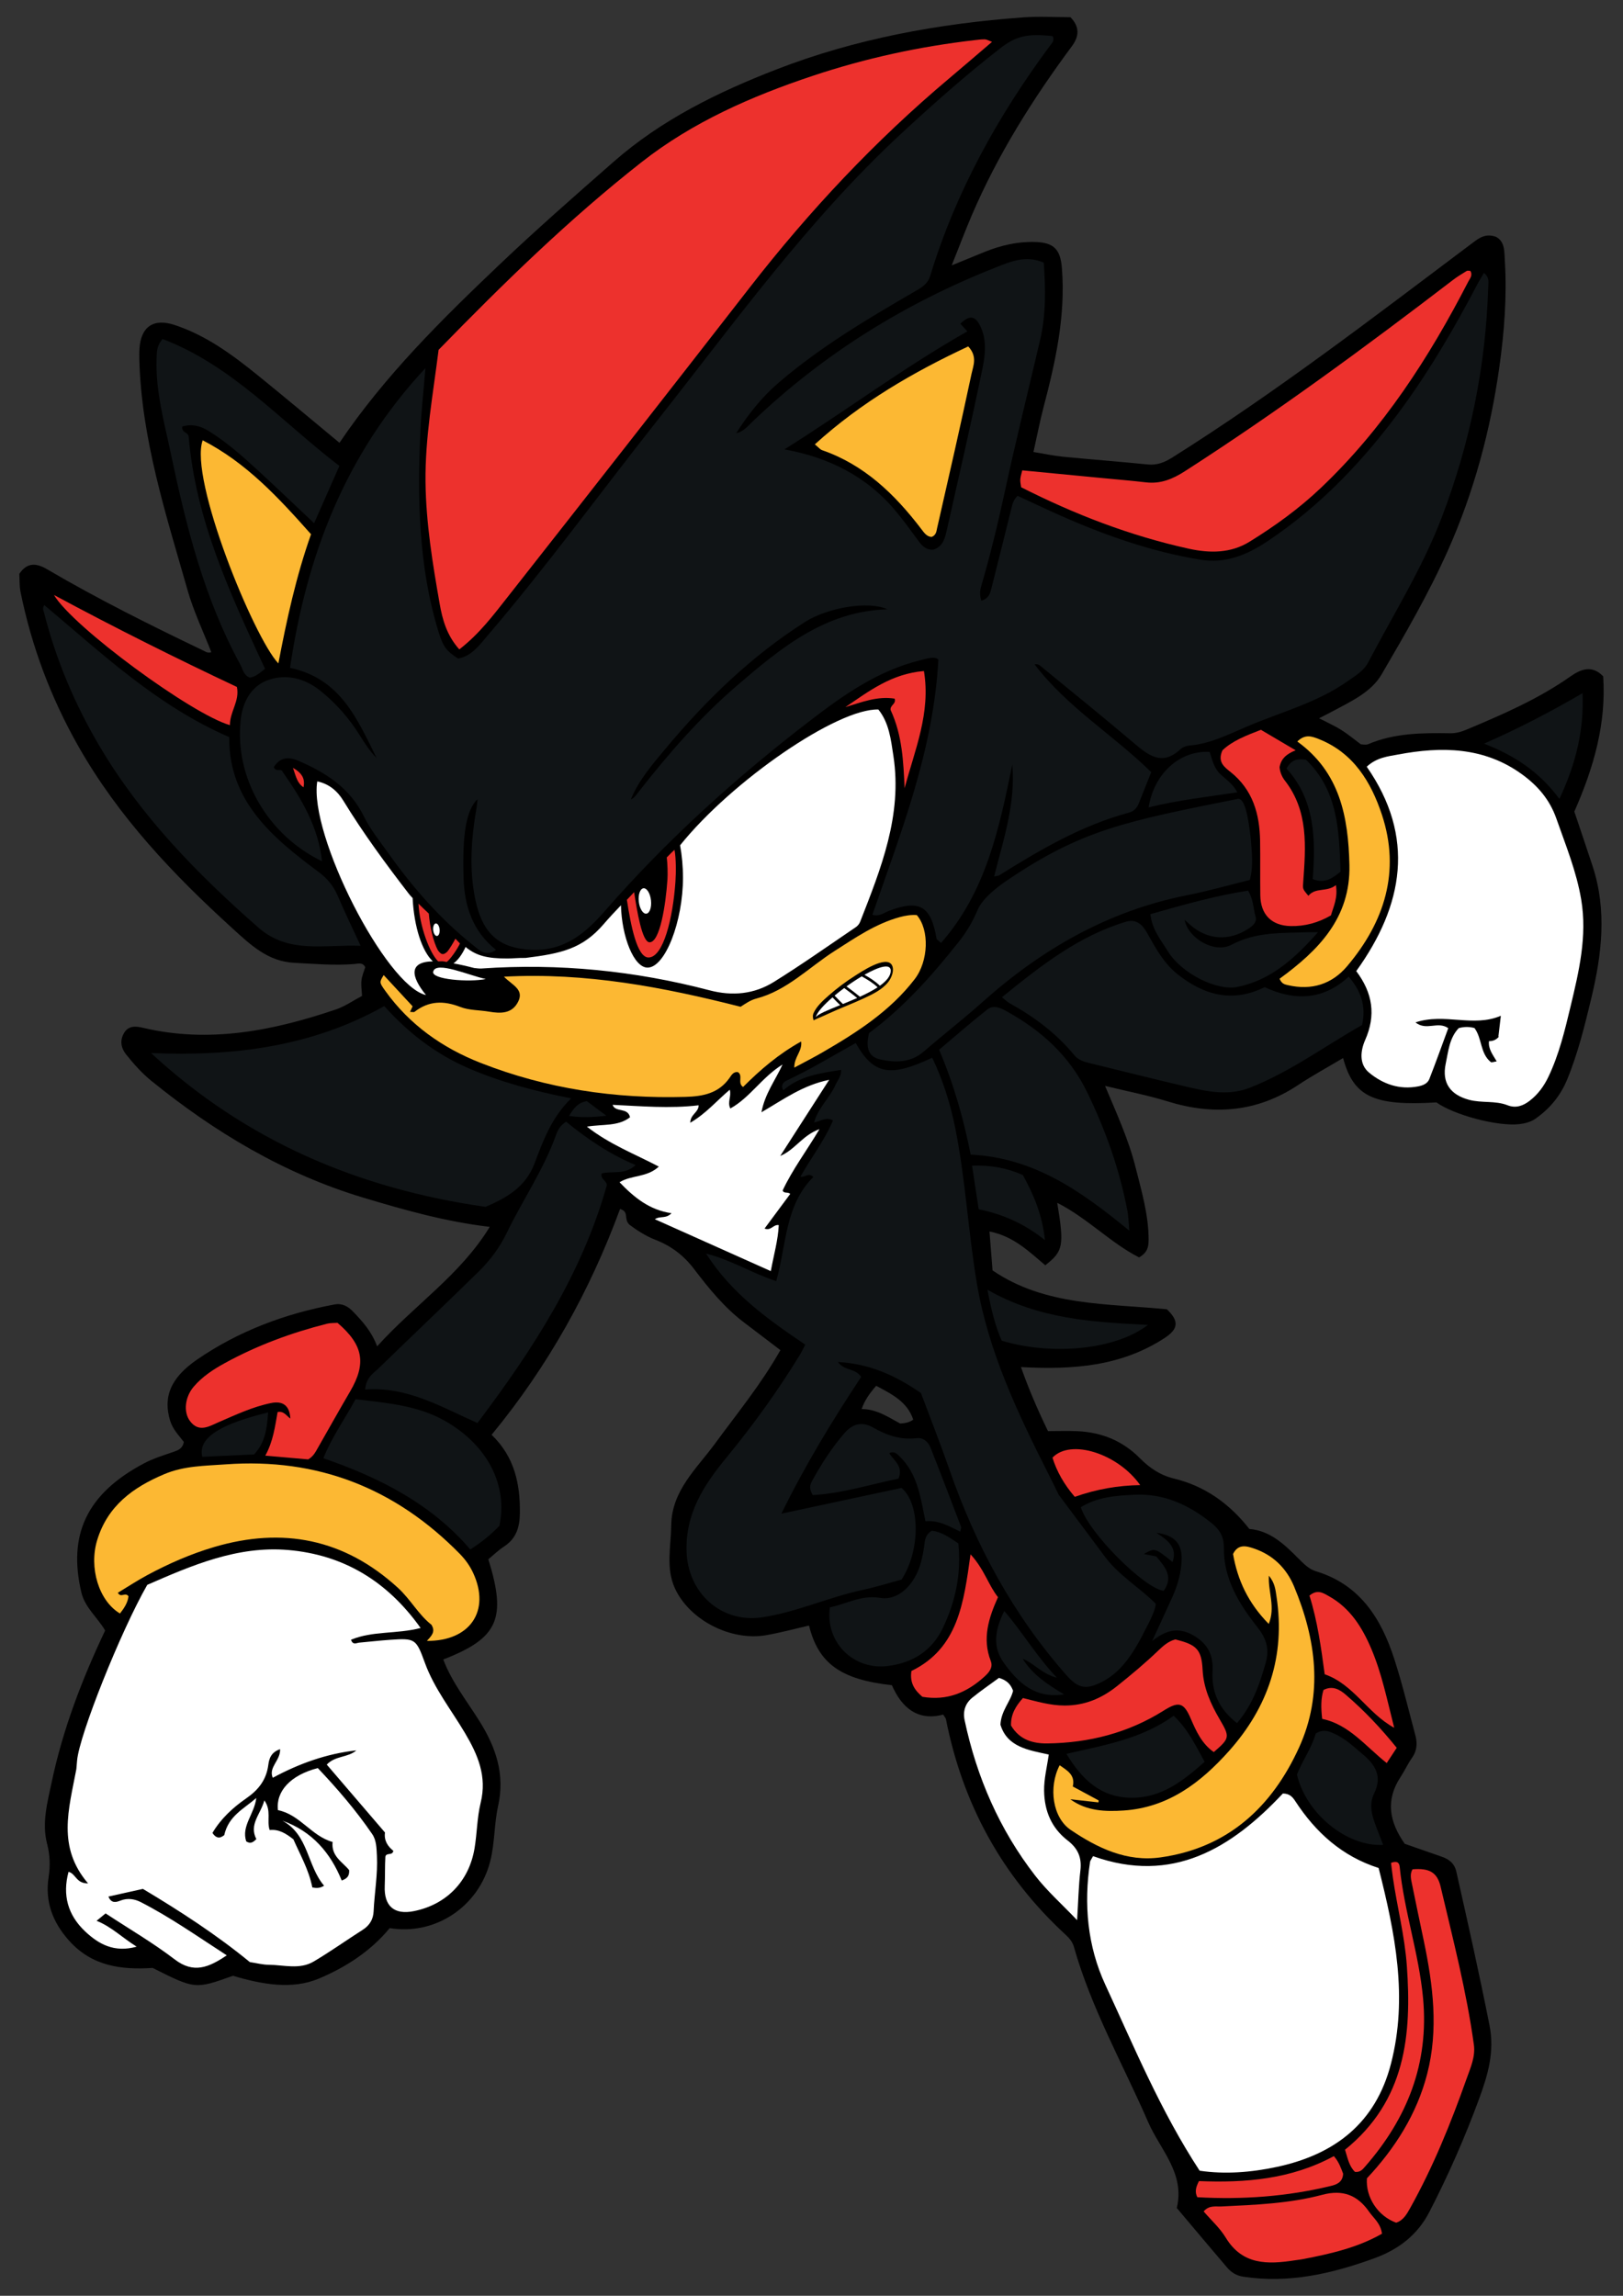 <?xml version="1.0" encoding="utf-8"?>
<!-- Generator: Adobe Illustrator 16.0.0, SVG Export Plug-In . SVG Version: 6.00 Build 0)  -->
<!DOCTYPE svg PUBLIC "-//W3C//DTD SVG 1.1//EN" "http://www.w3.org/Graphics/SVG/1.1/DTD/svg11.dtd">
<svg version="1.1" id="_x31_" xmlns="http://www.w3.org/2000/svg" xmlns:xlink="http://www.w3.org/1999/xlink" x="0px" y="0px"
	 width="595.28px" height="841.89px" viewBox="0 0 595.28 841.89" enable-background="new 0 0 595.28 841.89" xml:space="preserve">
<rect x="0" y="0" width="595.28" height="841.89" fill="#333333" stroke="none"/>
<g>
	<path fill-rule="evenodd" clip-rule="evenodd" d="M483.798,263.399c2.988,1.544,5.645,2.714,8.082,4.234
		c2.442,1.524,4.667,3.398,7.259,5.321c0.657,0,1.799,0.315,2.651-0.048c9.702-4.135,19.928-4.162,30.182-4.015
		c2.094,0.03,3.995-0.526,5.924-1.335c13.207-5.537,26.322-11.218,38.127-19.516c3.813-2.681,7.895-4.261,11.989-0.029
		c1.156,17.224-3.363,33.27-10.584,49.604c2.09,6.229,4.438,13.113,6.709,20.024c5.313,16.181,3.375,32.372-0.478,48.41
		c-2.419,10.068-4.882,20.163-8.856,29.812c-2.496,6.057-6.471,10.804-11.739,14.456c-1.6,1.11-3.771,1.677-5.75,1.908
		c-8.015,0.938-23.979-3.345-30.46-7.961c-23.004,1.384-30.408-2.052-34.238-16.266c-5.588,3.333-11.221,6.396-16.547,9.924
		c-15.001,9.938-30.905,11.211-47.831,5.964c-7.276-2.255-14.806-3.694-22.927-5.678c4.245,10.104,8.607,19.592,11.155,29.736
		c2.197,8.745,4.798,17.407,4.814,26.549c0.004,2.483-0.238,4.788-3.5,6.608c-10.459-5.317-18.994-14.446-30.007-20.012
		c2.586,15.776,2.234,17.72-4.392,22.9c-5.93-5.006-11.685-10.71-20.462-12.378c0.374,4.724,0.729,9.215,1.127,14.258
		c19.276,13.176,42.06,12.098,63.946,14.262c4.524,4.316,4.232,7.222-0.845,10.534c-15.941,10.403-33.725,11.708-52.681,10.652
		c2.853,8.071,6.151,15.756,9.915,23.486c3.717,0,7.271-0.135,10.813,0.027c8.855,0.403,16.555,3.529,22.88,9.9
		c3.504,3.529,7.401,6.239,12.49,7.467c11.325,2.73,20.379,9.189,27.67,18.488c7.609,0.625,12.809,5.625,17.896,10.722
		c1.955,1.958,3.907,4.002,6.535,4.796c16.128,4.878,23.899,17.287,28.706,32.102c2.991,9.214,5.229,18.674,7.748,28.039
		c0.779,2.894,0.643,5.65-1.222,8.272c-1.573,2.212-2.692,4.742-4.191,7.012c-5.534,8.376-4.245,16.357,1.529,24.521
		c4.248,1.482,8.886,3.116,13.534,4.715c2.735,0.94,4.698,2.457,5.389,5.522c4.226,18.754,8.439,37.503,12.168,56.371
		c1.907,9.651-0.619,18.187-3.8,26.838c-5.231,14.232-11.317,28.095-18.281,41.573c-4.391,8.497-11.338,13.745-20.21,16.976
		c-15.545,5.661-31.293,9.287-47.997,6.753c-2.631-0.399-4.454-1.599-6.007-3.416c-6.199-7.252-12.323-14.569-18.412-21.786
		c3.07-12.783-6.075-21.334-10.479-31.449c-9.288-21.344-20.867-41.718-27.253-64.286c-0.551-1.945-1.73-3.263-3.116-4.539
		c-23.336-21.501-37.71-47.973-43.833-79.025c-0.062-0.31-0.34-0.576-0.994-1.639c-9.464,2.538-15.322-2.71-18.814-10.767
		c-18.802-2.072-26.975-8.001-30.403-21.873c-5.22,1.187-10.413,2.595-15.689,3.522c-12.96,2.28-28.34-5.547-33.618-17.451
		c-3.225-7.273-1.336-15.111-1.241-22.742c0.162-12.827,9.283-20.797,16.018-29.992c8.151-11.126,16.934-21.797,24.031-34.341
		c-4.396-3.346-8.793-6.725-13.221-10.059c-7.308-5.504-13.002-12.544-18.478-19.729c-3.744-4.914-8.356-8.428-14.052-10.632
		c-3.854-1.493-7.229-3.776-9.594-5.57c-2.281-2.057,0.041-4.772-3.463-5.77c-11.042,30.024-26.495,57.795-47.109,82.802
		c8.386,8.063,10.488,17.93,10.365,28.696c-0.058,5.135-1.274,9.321-5.792,12.265c-2.111,1.376-3.941,3.183-5.773,4.689
		c6.79,21.843,3.584,28.94-16.527,36.749c3.147,8.35,8.716,15.301,13.352,22.729c6.017,9.643,9.316,19.446,6.755,30.994
		c-1.465,6.611-1.191,13.566-2.872,20.211c-4.234,16.744-20.171,27.314-36.891,24.576c-7.049,8.58-16.392,14.495-26.061,18.539
		c-9.714,4.063-20.66,2.148-31.42-1.059c-13.881,4.951-13.881,4.951-29.469-2.883c-11.404,0.742-22.153-0.559-30.581-9.934
		c-6.125-6.814-8.948-14.369-7.561-23.423c0.626-4.09,0.508-8.016-0.557-12.111c-1.994-7.668,0.106-15.238,1.688-22.717
		c4.068-19.253,11.046-37.505,19.591-55.55c-2.684-4.669-7.404-8.378-8.723-13.98c-4.956-21.052,1.89-36.195,23.093-47.369
		c3.289-1.732,6.915-2.868,10.455-4.072c1.868-0.636,3.57-1.201,4.044-3.727c-1.808-2.351-4.074-4.635-5.042-7.832
		c-2.571-8.492-0.002-15.588,9.945-22.409c15.21-10.43,32.222-16.807,50.351-20.167c2.793-0.518,4.959,0.665,6.84,2.634
		c3.392,3.549,6.718,7.138,8.801,12.718c13.631-15.141,30.494-26.128,41.305-43.807c-16.208-1.92-31.33-6.191-46.392-10.721
		c-28.982-8.714-54.389-23.902-77.734-42.834c-3.464-2.81-6.405-6.129-9.188-9.598c-2.033-2.534-2.414-5.322-0.744-8.066
		c1.614-2.65,4.323-2.398,6.894-1.788c24.337,5.768,47.696,1.058,70.721-6.722c3.33-1.125,6.323-3.246,9.601-4.973
		c-0.095-2.008-0.399-3.873-0.206-5.686c0.175-1.642,0.892-3.226,1.375-4.833c-0.894-1.898-2.534-1.293-4.015-1.172
		c-7.348,0.602-14.663-0.072-21.994-0.435c-9.658-0.477-15.992-6.543-22.6-12.548c-21.812-19.818-41.942-41.011-56.607-66.87
		c-10.078-17.77-17.176-36.644-21.221-56.656c-0.432-2.14-0.303-4.394-0.432-6.566c2.927-4.429,6.43-3.899,10.227-1.67
		c18.519,10.87,37.716,20.434,57.067,29.705c0.901,0.432,1.707,1.143,3.125,0.683c-2.932-7.538-6.468-14.882-8.671-22.606
		c-7.972-27.942-17.037-55.695-17.742-85.163c-0.029-1.193-0.011-2.393,0.067-3.584c0.527-8.031,5.145-11.181,12.855-8.644
		c11.543,3.798,21.151,10.876,30.442,18.389c10.066,8.14,19.97,16.481,30.051,24.824c16.617-24.585,37.43-45.133,58.744-65.4
		c13.615-12.946,27.695-25.278,41.799-37.647c17.596-15.434,38.148-25.496,59.644-33.841c29.137-11.31,59.576-16.85,90.644-19.122
		c5.759-0.42,11.574-0.06,17.28-0.06c3.487,3.616,3.2,7.033,0.486,10.694c-14.341,19.348-27.109,39.639-36.629,61.839
		c-2.453,5.722-4.646,11.556-7.413,18.477c4.791-1.961,8.471-3.489,12.165-4.975c5.898-2.372,11.995-3.789,18.387-3.606
		c6.946,0.199,9.313,2.694,9.865,9.604c1.396,17.478-2.336,34.243-6.718,50.952c-1.374,5.234-2.395,10.563-3.713,16.458
		c3.85,0.631,7.28,1.385,10.753,1.727c10.351,1.018,20.728,1.791,31.076,2.84c3.453,0.351,6.154-0.698,9.052-2.52
		c38.3-24.083,74.112-51.637,110.229-78.766c2.39-1.795,4.689-3.492,8.472-2.213c3.427,1.735,3.118,5.631,3.325,9.09
		c0.775,12.991-0.236,25.938-2.042,38.775c-3.265,23.191-9.284,45.652-18.831,67.118c-7.004,15.745-15.653,30.619-24.309,45.454
		c-3.851,6.602-11.127,9.875-17.749,13.446C487.422,261.575,485.783,262.381,483.798,263.399z M321.351,508.186
		c-2.416,2.813-4.201,5.301-5.314,8.518c5.664,0.026,9.858,3.077,14.159,5.316c1.733-0.145,3.231-0.302,4.763-1.43
		C332.788,514.05,327.237,511.327,321.351,508.186z"/>
	<path fill="#101416" d="M351.491,565.979c1.164,10.656-0.918,21.123-5.696,31.06c-4.015,8.347-11.03,12.74-20.096,13.902
		c-12.651,1.623-23.138-8.714-21.304-21.524c6-1.164,11.491-4.64,18.445-3.462c6.55,1.111,12.673-4.713,14.903-12.899
		c0.623-2.288,1.077-4.648,1.336-7.005c0.219-2,0.782-3.633,2.744-4.732C345.235,561.754,348.046,563.634,351.491,565.979z
		 M358.56,333.703c-1.72,4.061-3.939,7.915-6.705,11.414c-9.849,12.458-20.347,24.279-33.089,33.711
		c-1.132,4.461-0.815,8.621,4.051,9.674c5.472,1.184,11.15,1.304,15.978-2.869c7.093-6.134,14.518-11.889,21.509-18.135
		c21.73-19.417,46.173-33.478,75.061-39.204c7.784-1.543,15.437-3.74,23.031-5.607c1.469-5.471,0.689-10.345,0.333-15.37
		c-0.825-7.142-2.042-14.899-4.813-14.343c-40.888,8.199-57.182,11.256-84.767,30.032
		C365.565,325.444,360.36,329.457,358.56,333.703z M233.115,427.24c-9.53-4.003-17.675-9.522-25.473-15.905
		c-2.346,1.498-3.114,3.231-3.739,4.972c-4.568,12.712-12.267,23.844-18.099,35.92c-2.536,5.252-6.042,9.952-10.183,14.014
		c-12.169,11.942-24.549,23.67-36.777,35.554c-1.87,1.815-4.521,3.217-4.91,7.76c15.422-1.192,28.093,6.501,41.184,12.274
		c20.603-27.291,38.374-54.914,47.458-87.194c-0.035-1.759-2.533-2.226-1.86-4.34C224.605,429.323,229.31,430.945,233.115,427.24z
		 M375.085,608.276c4.153,1.643,6.985,5.527,12.539,6.943c-7.477-7.909-12.393-16.421-19.281-24.451
		c-3.588,7.167-4.253,13.265-0.224,18.921c5.235,7.351,11.511,13.335,22.165,11.654C384.213,617.712,378.699,614.11,375.085,608.276
		z M404.008,616.848c5.215-2.628,8.75-6.721,11.72-11.405c0.001,0.001,0.001,0.001,0.001,0.001c0.003-0.005,0.006-0.011,0.009-0.016
		c1.237-1.952,2.379-4.003,3.499-6.098c-0.013-0.017-0.025-0.033-0.037-0.05c2.53-4.645,4.748-9.206,4.686-11.182
		c-5.822-5.901-13.536-10.33-18.729-17.389l-16.876-22.614c0,0.002,0,0.006-0.001,0.008c-1.258-2.601-2.525-5.195-3.83-7.772
		c-11.245-22.206-21.935-44.817-26.117-69.471c-3.209-18.919-4.181-38.22-7.952-57.12c-1.796-9-4.52-17.598-8.462-25.868
		c-15.489,7.307-21.563,6.156-28.055-5.391c-8.415,4.694-16.677,9.719-25.428,13.811c-1.185,0.554-2.234,1.942-1.1,3.498
		c6.012-5.261,13.449-6.227,21.182-7.463c0.033,2.508-1.356,3.885-2.084,5.527c-2.149,4.854-6.44,8.48-7.838,13.753
		c2.212-0.274,4.219-2.229,6.933-0.736c-3.106,7.324-7.99,13.629-11.956,20.633c1.824,0.352,2.804-1.658,4.762,0.081
		c-10.497,10.414-9.862,24.976-13.625,38.207c-8.765-2.793-16.317-7.719-25.746-10.092c9.584,14.927,22.827,24.208,36.396,33.403
		c-0.813,1.532-1.375,2.742-2.066,3.873c-8.035,13.106-17.01,25.565-26.762,37.423c-8.377,10.188-15.198,20.555-14.708,34.714
		c0.522,15.05,12.719,26.229,27.746,23.969c12.678-1.907,24.398-7.396,36.891-10.058c4.951-1.055,9.8-2.591,14.217-3.778
		c6.93-10.683,6.895-27.807-0.021-33.605c-14.382,3.077-29.008,6.208-44.057,9.428c8.63-17.633,18.733-34.23,29.259-50.134
		c-2.181-3.334-6.009-2.055-8.54-5.483c11.912,0.672,21.328,5.09,30.468,11.398c3.455,9.251,7.206,18.744,10.559,28.376
		c9.615,27.633,23.295,52.916,42.692,74.961C395.378,619.118,398.194,619.776,404.008,616.848z M341.311,530.907
		c-0.865-2.192-2.698-3.82-5.141-3.523c-5.859,0.714-10.938-1.04-15.93-3.895c-3.827-2.188-7.326-1.603-10.44,1.979
		c-4.729,5.436-8.558,11.425-12.004,17.703c-0.788,1.435-1.043,2.853,0.303,5.097c10.661-0.583,21.115-3.924,31.461-6.048
		c1.844-4.568-1.7-6.577-3.413-9.32c1.853-0.917,2.877,0.287,3.767,1.14c6.672,6.395,7.728,15.193,9.514,23.811
		c4.933-0.463,8.716,1.892,12.764,3.801c0.146-0.802,0.444-1.371,0.293-1.77C348.799,550.208,345.114,540.534,341.311,530.907z
		 M196.034,426.695c3.154-8.359,6.221-16.844,13.457-23.911c-13.479-2.678-25.757-5.942-37.467-10.977
		c-11.883-5.11-22.009-12.749-31.081-22.869c-26.595,14.946-55.41,18.504-85.527,17.229c34.861,32.271,76.236,49.803,122.674,56.397
		C185.668,439.344,192.769,435.352,196.034,426.695z M94.695,340.093c11.173,9.814,24.068,6.229,37.573,6.737
		c-3.163-6.857-5.9-12.464-8.341-18.198c-1.572-3.694-3.784-6.436-7.121-8.912c-16.948-12.583-32.946-25.981-32.735-49.413
		c-26.561-11.542-46.693-30.688-67.81-48.41c-0.819,1.155-0.318,1.932-0.115,2.735c4.382,17.259,11.223,33.479,20.261,48.821
		C51.655,299.342,72.311,320.433,94.695,340.093z M88.088,243.616c0.954,1.749,1.217,3.954,3.52,4.894
		c2.201-0.357,3.807-1.814,5.597-3.259c-12.723-27.372-25.482-54.637-28.001-85.214c-0.184-1.526-2.735-1.351-2.345-3.635
		c3.469-1,6.538-0.285,9.616,1.612c6.722,4.14,12.553,9.366,18.319,14.667c6.748,6.204,13.368,12.548,20.419,19.185
		c3.196-7.243,6.165-13.968,9.267-21c-21.41-16.392-39.329-36.847-64.843-46.55c-2.271,2.565-2.121,4.987-2.201,7.357
		c-0.396,11.728,2.747,22.901,5.13,34.227C68.22,192.758,74.814,219.271,88.088,243.616z M222.438,409.165
		c-3.027-2.254-5.148-3.833-7.195-5.357c-3.218,0.496-4.764,2.492-6.517,5.402C213.422,409.929,217.421,409.699,222.438,409.165z
		 M163.592,521.272c-10.117-5.861-21.287-6.737-33.178-8.171c-3.917,7.235-8.666,13.818-11.811,21.639
		c20.846,7.207,39.628,16.805,53.896,33.459c4.269-2.722,7.651-5.537,10.666-8.647C186.338,544.479,178.693,530.02,163.592,521.272z
		 M74.197,534.231c6.349-0.292,12.763-0.586,18.994-0.872c4.151-4.453,4.737-9.6,5.149-15.41
		C82.557,521.809,72.33,526.656,74.197,534.231z M447.446,283.736c-2.268-2.231-2.849-5.251-3.78-8.006
		c-10.833-0.63-20.393,7.826-22.388,20.359c10.778-2.695,21.527-3.861,32.538-5.523C452.06,287.199,449.474,285.731,447.446,283.736
		z M461.143,596.638c3.24,4.095,4.566,7.919,3.094,13.102c-2.194,7.717-4.646,15.188-10.528,22.152
		c-6.667-5.197-9.383-11.452-8.975-18.989c0.321-5.896-1.688-10.073-6.896-13.118c-5.738-3.355-10.39-1.9-15.247,2.001
		c2.479-5.4,4.977-10.791,7.429-16.203c1.987-4.388,3.259-8.999,3.378-13.811c0.143-5.739-2.581-8.768-9.275-9.694
		c4.442,2.853,7.755,5.547,5.939,10.73c-6.481-5.239-6.481-5.239-10.524-2.928c1.691,0.325,3.11,0.599,4.546,0.874
		c3.21,3.807,6.441,7.445,2.735,12.608c-7.016-0.778-27.556-21.307-30.403-30.652c6.034-3.755,12.878-4.261,19.795-4.575
		c10.838-0.494,19.885,3.763,28.113,10.35c2.936,2.354,4.603,4.911,4.56,9.066C448.764,578.892,454.414,588.136,461.143,596.638z
		 M504,657.682c3.003-6.102,0.607-10.316-3.968-14.19c-3.372-2.854-6.555-5.905-10.675-7.754c-2.097-0.941-4.065-1.756-6.793-0.021
		c-1.372,5.113-4.833,9.834-6.88,15.024c3.316,14.204,18.16,26.521,31.63,25.8c-0.879-2.284-1.586-4.159-2.321-6.023
		C503.343,666.333,501.884,661.983,504,657.682z M478.997,278.595c-2.963-0.411-5.229-0.249-7.139,3.252
		c10.459,11.394,10.731,25.95,9.618,40.528c4.482,1.732,7.163-0.259,10.2-2.707C491.172,304.806,490.778,289.864,478.997,278.595z
		 M457.805,340.623c1.694-1.098,3.3-2.451,2.724-4.452c-0.874-3.035-0.796-6.38-2.775-9.57c-12.056,1.875-23.697,5.191-35.824,8.634
		c0.613,5.657,3.892,9.498,6.396,13.59c4.96,8.106,17.938,14.664,25.613,13.078c12.14-2.508,20.763-10.224,29.473-20.051
		c-2.057,0-2.895-0.028-3.729,0.004c-9.488,0.361-18.813-0.252-27.964,4.583c-6.433,3.399-16.034-2.535-17.217-9.102
		c0.912,0.813,1.505,1.352,2.107,1.879C442.892,344.71,450.75,345.193,457.805,340.623z M545.843,105.378
		c-0.899,29.041-6.651,57.066-16.999,84.248c-7.131,18.735-17.764,35.61-26.994,53.234c-1.666,3.183-4.639,4.87-7.416,6.84
		c-11.156,7.91-24.302,11.331-36.662,16.556c-7.042,2.977-13.789,6.505-21.58,7.158c-1.13,0.094-2.445,0.607-3.265,1.368
		c-6.742,6.26-11.761,2.188-17.129-2.366c-11.314-9.597-22.866-18.912-34.333-28.328c-0.471-0.387-1.074-0.614-2.003-0.462
		c11.932,15.72,29.014,26,42.784,39.522c-1.689,4.247-3.121,7.874-4.576,11.491c-0.671,1.667-1.798,2.876-3.592,3.36
		c-17.335,4.66-32.594,13.614-47.638,23.016c-0.267,0.166-0.649,0.148-1.816,0.39c3.468-13.657,7.913-26.854,6.659-41.031
		c-4.763,23.291-9.57,46.579-26.142,65.419c-1.187-1.105-1.588-1.296-1.63-1.546c-2.019-12.034-6.269-14.498-17.523-10.205
		c-1.834,0.698-3.503,2.207-6.016,1.403c10.454-30.248,22.358-60.042,24.203-93.55c-1.303-1.356-3.967-0.431-6.847,0.282
		c-15.313,3.787-27.897,12.647-40.062,21.982c-27.25,20.915-52.682,43.851-75.309,69.795c-7.215,8.274-15.002,14.964-27.339,14.323
		c-10.987-0.572-17.543-5.302-20.278-18.388c-2.363-11.298-1.47-22.74,0.514-34.073c0.142-0.814,0.164-1.651,0.267-2.753
		c-4.053,4.04-5.602,12.446-5.097,28.852c0.315,10.217,3.212,19.49,11.911,26.425c-3.828,2.612-6.112,0.105-8.306-1.64
		c-12.111-9.635-22.192-21.176-31.135-33.738c-3.163-4.442-6.669-8.76-9.048-13.61c-5.09-10.378-13.854-15.969-23.924-20.33
		c-3.89-1.684-6.783-1.269-9.1,2.278c0.81,2.044,2.79,0.289,3.245,1.75c7.008,9.978,13.146,20.351,14.421,32.77
		c-19.842-9.568-32.157-30.588-29.806-51.893c0.686-6.215,3.627-12.19,9.896-14.482c6.791-2.482,13.632-0.673,19.215,3.782
		c5.736,4.576,10.616,10.103,14.538,16.39c1.852,2.967,3.752,5.903,6.204,8.368c-7.029-14.132-13.173-29.146-31.763-33.081
		c6.058-40.845,19.986-78.066,49.674-109.921c-0.703,8.506-1.529,15.653-1.845,22.823c-1.102,24.93-0.781,49.764,6.65,73.927
		c1.712,5.566,2.929,7.008,7.191,9.781c4.957-0.908,7.834-4.979,10.851-8.507c21.629-25.29,41.184-52.224,61.803-78.317
		c28.646-36.252,55.61-73.936,89.714-105.562c11.761-10.907,23.751-21.534,36.413-31.387c5.863-4.563,9.948-5.471,19.209-4.511
		c0.938,1.549-0.195,2.551-0.985,3.617c-19.082,25.775-34.476,53.478-43.856,84.289c-0.977,3.208-3.483,4.483-5.961,5.92
		c-17.258,10.012-34.385,20.199-49.613,33.255c-6.227,5.338-11.202,11.649-15.604,18.552c2.655-0.557,4.205-2.542,5.959-4.22
		c25.956-24.829,55.897-43.409,89.225-56.561c5.391-2.127,11.093-4.637,17.617-1.768c0.695,9.546,0.854,19.028-1.34,28.424
		c-4.33,18.551-8.938,37.042-12.956,55.66c-2.512,11.64-5.31,23.182-8.647,34.603c-0.482,1.654-0.559,3.329,0.055,5.283
		c3.174-0.87,3.438-3.505,4.026-5.824c2.381-9.4,4.711-18.813,7.048-28.223c0.368-1.482,0.715-2.96,2.226-4.414
		c5.151,2.378,10.319,4.84,15.549,7.163c16.537,7.342,33.519,13.304,51.442,16.255c9.158,1.507,16.994-1.648,24.49-6.637
		c19.873-13.225,35.919-30.229,49.874-49.421c10.353-14.236,19.129-29.402,27.294-44.954c0.692-1.32,1.496-2.583,2.406-4.146
		C546.412,101.723,545.896,103.687,545.843,105.378z M325.509,223.448c-7.139-3.273-22.149-0.523-30.228,4.62
		c-19.749,12.571-36.312,28.633-51.199,46.501c-4.774,5.73-9.745,11.415-12.704,18.573c1.387-0.573,2.071-1.758,2.905-2.825
		c10.938-13.964,22.519-27.311,36.037-38.913C286.449,237.563,302.682,224.083,325.509,223.448z M347.293,194.282
		c4.445-19.711,8.981-39.406,13.062-59.193c1.044-5.063,1.632-10.554-0.838-15.563c-1.889-3.834-4.003-3.988-7.276-0.811
		c0.666,0.729,1.334,1.458,2.564,2.803c-23.479,13.307-44.539,29.179-67.098,43.274c16.235,2.923,30.264,9.886,40.917,22.736
		c2.93,3.533,5.636,7.256,8.342,10.966c1.393,1.907,2.943,3.292,5.473,3.05C345.932,200.371,346.626,197.24,347.293,194.282z
		 M580.435,254.206c-11.856,6.9-23.659,13.037-36.118,18.496c10.854,4.217,20.149,10.127,27.637,20.272
		C578.099,279.872,580.99,267.618,580.435,254.206z M421.018,485.861c-20.364-1.035-40.029-2.109-58.856-12.916
		c1.431,7.395,2.791,13.096,5.256,18.703C386.105,497.247,409.306,494.908,421.018,485.861z M413.552,444.25
		c-2.874-15.282-8.019-29.762-14.827-43.755c-6.47-13.3-16.729-22.545-29.361-29.567c-2.272-1.264-4.924-2.561-7.201-0.771
		c-5.984,4.7-11.705,9.738-17.717,14.797c5.464,12.818,9.042,25.625,11.57,38.459c23.213,1.118,40.482,13.341,58.19,27.883
		C413.907,447.945,413.895,446.066,413.552,444.25z M458.537,398.837c14.855-5.86,27.579-15.368,41.047-22.955
		c1.561-6.959-0.403-12.457-4.906-17.738c-9.368,8.654-19.833,8.981-30.827,3.85c-11.854,5.865-22.284,2.927-31.944-4.726
		c-5.078-4.023-8.068-9.605-11.147-15.11c-1.722-3.078-3.988-5.29-7.816-4.138c-17.368,5.231-31.229,16.138-45.469,27.686
		c1.512,1.185,2.112,1.799,2.833,2.196c9.032,4.976,17.166,11.066,23.754,19.077c1.392,1.692,3.292,2.313,5.307,2.803
		c12.213,2.975,24.397,6.074,36.643,8.912C443.461,400.423,450.893,401.853,458.537,398.837z M383.263,454.775
		c-1.015-9.544-4.254-16.896-8.104-23.883c-5.938-2.637-11.841-3.666-18.631-3.435c0.858,5.632,1.618,10.612,2.44,15.999
		C367.707,445.239,375.606,448.64,383.263,454.775z M391.155,643.148c5.727,9.538,12.689,16.031,23.825,16.105
		c11.035,0.074,18.941-6.176,26.851-13.183c-3.424-6.227-6.226-12.102-11.355-16.874
		C418.615,637.721,404.953,639.974,391.155,643.148z"/>
	<path fill="#FCB833" d="M329.978,336.323c-8.879,2.437-16.286,7.575-23.898,12.432c-9.426,6.014-17.404,14.467-28.647,17.418
		c-2.2,0.578-3.914,1.803-5.794,3.022c-28.27-7.177-56.681-12.655-86.799-11.035c3.041,3.116,7.473,4.644,5.207,9.169
		c-2.242,4.479-6.426,4.368-10.682,3.649c-3.522-0.595-7.304-0.457-10.55-1.722c-6.08-2.369-11.524-2.29-16.759,1.779
		c-0.283,0.219-0.884,0.028-1.656,0.028c0.473-1.034,0.867-1.891,0.935-2.039c-3.836-4.141-7.241-7.819-10.61-11.457
		c-1.592,2.628-1.651,2.671,0.607,5.819c8.922,12.43,20.916,20.887,35.002,26.409c24.117,9.455,49.202,13.181,75.055,12.441
		c6.445-0.184,12.137-1.259,16.141-6.89c0.712-1,1.43-2.448,3.149-2.173c1.954,1.299-0.302,3.992,1.868,5.43
		c6.369-6.38,13.12-12.16,21.302-16.682c0.446,3.63-2.581,5.607-2.518,9.584c3.831-2.066,7.157-3.747,10.376-5.615
		c12.57-7.294,24.771-15.089,33.791-26.838c5.059-6.587,5.466-18.019,0.772-23.476C334.259,335.415,332.165,335.723,329.978,336.323
		z M325.827,360.063c-2.183,2.838-5.841,4.573-9.003,6.042c-4.319,2.005-8.787,3.669-13.108,5.668
		c-3.386,1.566-3.163,1.331-5.298,2.39c-0.312-0.81-0.403-1.82-0.008-2.687c1.166-2.555,3.537-4.655,5.604-6.47
		c2.986-2.621,6.185-5.027,9.543-7.149c1.912-1.208,11.532-7.798,13.598-3.897C328.135,355.812,326.979,358.564,325.827,360.063z
		 M173.567,576.857c6.361,13.805-1.071,24.972-16.994,24.879c1.523-1.735,3.364-3.277,1.646-5.947
		c-4.683-3.63-7.639-9.287-12.279-13.529c-19.665-17.976-42.251-22.383-67.419-14.945c-8.496,2.511-16.636,6.068-24.45,10.27
		c-3.699,1.989-7.219,4.31-10.85,6.498c1.13,2.053,2.735-0.385,3.902,1.287c-0.245,2.314-1.573,4.354-3.12,6.314
		c-7.788-4.63-11.431-16.825-8.363-26.899c3.823-12.549,13.058-19.31,24.573-24.18c7.338-3.103,14.932-3.054,22.538-3.611
		c33.731-2.469,62.248,8.731,85.86,32.786C170.667,571.871,172.344,574.202,173.567,576.857z M102.102,243.286
		c-9.007-9.445-32.823-67.722-27.764-81.826c15.988,8.212,27.783,20.991,39.743,34.45
		C108.559,211.531,105.157,227.269,102.102,243.286z M355.121,127.038c3.478,3.708,1.836,7.115,1.225,10.002
		c-4.018,18.929-8.35,37.791-12.643,56.66c-0.248,1.087-0.294,2.45-1.914,3.172c-1.874,0.034-2.906-1.602-4.007-3.042
		c-9.666-12.637-20.804-23.399-36.255-28.75c-0.727-0.252-1.279-1.001-2.659-2.125C315.88,147.484,335.037,136.436,355.121,127.038z
		 M474.638,581.771c8.1,19.427,10.788,39.395,1.832,59.053c-9.93,21.793-26.101,36.84-50.828,40.301
		c-12.384,1.732-23.106-3.437-32.943-10.084c-6.631-4.48-8.232-15.582-4.048-23.707c2.951,2.026,5.775,3.639,4.826,7.787
		c3.261,1.758,6.378,3.439,9.495,5.121c-0.026,0.237-0.056,0.476-0.085,0.714c-3.439-0.383-6.878-0.766-10.318-1.148
		c6.018,4.379,12.895,4.565,19.621,4.117c16.218-1.082,28.2-10.195,38.538-21.773c14.417-16.144,20.764-34.922,17.478-56.583
		c-0.371-2.446-0.561-5.042-2.816-7.749c-0.308,6.083,2.498,11.462-0.044,17.69c-7.509-7.613-11.453-16.084-13.091-25.646
		c1.89-3.843,5.007-2.908,7.646-2.017C466.874,570.202,471.829,575.034,474.638,581.771z M494.117,354.295
		c-5.604,6.64-13.067,8.967-21.691,6.982c-1.154-0.266-2.331-0.446-3.094-2.368c14.098-10.282,26.064-22.206,25.605-41.733
		c-0.413-17.565-3.443-33.95-19.115-45.259c2.902-2.854,5.399-1.886,7.929-0.88c12.72,5.058,19.16,15.804,23.106,27.733
		C513.723,319.53,507.834,338.042,494.117,354.295z"/>
	<path fill-rule="evenodd" clip-rule="evenodd" fill="#FFFFFF" d="M178.173,359.013c-6.021,1.27-20.194,0.184-19.269-2.743
		C159.901,352.262,172.122,357.752,178.173,359.013z M155.862,609.835c-3.258-8.937-3.535-9.129-12.843-8.496
		c-3.745,0.256-7.476,0.698-11.215,1.028c-1.046,0.093-2.355,1.051-3.063-1.057c7.928-3.307,16.688-2.028,25.534-4.303
		c-12.292-17.26-28.357-26.867-48.583-28.605c-18.615-1.599-35.353,5.646-51.677,12.776c-9.708,16.944-24.968,55.112-25.741,64.455
		c0,0-0.267,3.132-0.272,3.133c-2.781,14.781-7.14,28.511,4.297,41.889c-4.429,0.068-4.449-3.578-7.164-4.231
		c-2.287,8.534-0.255,15.824,6.032,21.783c5.036,4.775,10.776,7.935,18.955,5.654c-5.359-3.336-9.239-7.323-14.7-9.483
		c1.554-1.273,2.519-2.064,3.309-2.711c8.686,5.713,17.407,10.79,25.358,16.875c6.954,5.322,12.507,2.929,19.083-1.503
		c-10.644-6.874-20.637-13.933-31.547-19.521c-2.22-1.137-4.817-1.59-7.454-0.551c-1.523,0.601-3.36,1.148-4.398-1.482
		c4.314-0.958,8.527-1.894,12.643-2.809c13.898,8.304,27.155,16.942,39.217,26.839c2.491,0.375,4.68,0.969,6.874,0.986
		c5.547,0.044,11.372,1.867,16.547-1.192c6.151-3.637,11.984-7.807,18.015-11.65c2.528-1.61,3.834-3.868,3.963-6.741
		c0.307-6.816,1.563-13.57,1.208-20.43c-0.143-2.75-0.162-5.624-1.714-7.896c-5.964-8.733-12.845-16.719-19.962-24.216
		c-10.002,2.56-15.428,8.502-14.628,15.416c8.093,1.634,12.305,9.529,20.056,11.678c-0.587,5.257,3.702,7.368,6.077,10.336
		c0.058,1.801-0.364,2.978-2.736,3.789c-4.101-10.098-10.814-18.038-21.745-21.929c9.648,5.227,9.026,16.553,15.279,23.839
		c-1.694,1.096-3.138,0.855-4.312,0.636c-1.306-6.574-4.55-12.142-6.941-17.642c-2.763-2.15-5.298-3.766-8.714-3.411
		c-1.152-3.458,0.754-7.097-1.942-10.87c-1.402,5.16-5.723,8.793-2.934,14.205c-1.017,0.984-2.025,1.924-3.715,0.83
		c-1.861-5.652,2.993-9.983,3.692-15.912c-4.667,4.08-10.143,6.493-11.761,13.643c-0.754,0.487-2.438,2.017-4.317-0.833
		c3.07-5.214,7.481-9.278,12.36-12.653c4.482-3.101,7.384-6.745,8.122-12.247c0.284-2.114,0.847-4.627,4.328-5.815
		c0.188,4.166-4.348,6.59-2.696,10.498c9.672-5.221,19.771-8.845,30.655-10.053c-3.072,2.719-7.723,1.881-10.841,5.216
		c7.148,8.337,14.214,16.577,21.353,24.9c-0.425,2.975,1.064,5.127,3.064,6.72c-0.333,1.893-2.515,0.508-2.918,2.106
		c-0.21,3.583-0.083,7.168-0.238,10.741c-0.319,7.405,3.452,10.723,10.716,9.261c11.904-2.397,20.205-10.886,22.23-23.052
		c0.921-5.541,0.91-11.278,2.242-16.7c2.371-9.652-1.003-17.531-5.762-25.567C165.519,627.033,159.287,619.228,155.862,609.835z
		 M156.248,364.896c-5.672-6.948-6.292-12.202,2.507-12.352c-3.956-3.745-6.874-12.581-7.417-23.229
		c-0.542-0.555-1.002-1.059-1.331-1.484c-8.548-11.076-16.807-22.307-24.102-34.25c-2.183-3.574-5.255-6.131-9.538-7.047
		C113.203,306.086,141.585,361.639,156.248,364.896z M279.281,407.878c1.316-6.908,4.965-11.486,7.74-17.511
		c-7.668,4.752-11.928,12.139-19.156,16.125c-1.186-2.398,0.496-4.377-0.205-6.887c-4.807,4.087-8.782,8.792-14.484,12.115
		c0.069-3.178,3.012-3.691,3.07-6.399c-10.607,1.267-21.081,0.314-31.563-0.168c1.042,2.923,5.579,0.806,6.395,4.555
		c-4.352,3.409-9.821,2.475-15.815,3.44c8.303,6.511,17.315,9.91,26.383,14.657c-4.476,4.101-10.019,3.022-14.411,5.74
		c5.367,5.581,10.929,10.168,19.061,11.356c-2.152,2.175-4.075,0.879-6.122,2.197c14.257,6.381,28.124,12.587,42.537,19.036
		c1.11-6.05,2.668-11.341,2.918-16.875c-2.02-0.334-2.84,2.232-5.201,1.258c3.239-4.367,6.338-8.547,9.409-12.687
		c-0.922-0.896-2.305,0.01-2.776-1.281c3.589-7.654,8.71-14.419,13.509-22.479c-6.268,2.257-8.979,7.58-14.389,9.822
		c5.828-9.067,11.656-18.132,17.935-27.897C294.476,397.942,287.517,403.083,279.281,407.878z M237.056,335.049
		c1.232-0.139,1.997-2.334,1.707-4.904c-0.289-2.569-1.521-4.541-2.752-4.402c-1.232,0.139-1.997,2.335-1.706,4.904
		C234.592,333.217,235.825,335.188,237.056,335.049z M160.283,343.233c0.65-0.063,1.079-1.142,0.957-2.409
		c-0.123-1.268-0.75-2.245-1.4-2.182c-0.651,0.063-1.079,1.142-0.957,2.41S159.633,343.296,160.283,343.233z M391.602,674.932
		c-5.871-4.533-8.544-10.743-8.648-18.229c-0.063-4.434,1.063-8.672,1.707-13.297c-7.518-1.639-15.241-2.732-17.721-10.949
		c0.233-5.135,3.726-8.506,4.636-12.443c-0.938-2.485-2.344-3.846-5.176-4.721c-3.264,2.402-6.632,4.697-9.783,7.256
		c-2.573,2.09-3.512,4.977-2.814,8.271c4.427,20.937,12.8,40.143,25.93,57.063c4.358,5.615,9.765,10.414,15.327,16.254
		c0.438-7.014,0.548-12.64,1.207-18.2C396.826,681.207,395.383,677.853,391.602,674.932z M475.097,660.524
		c-0.927-1.421-1.988-2.812-4.576-2.83c-18.83,20.095-40.544,33.377-69.61,22.974c-0.653,1.22-1.033,1.637-1.104,2.101
		c-2.345,15.532-0.958,30.885,5.589,45.031c10.627,22.967,20.35,46.443,34.604,68.222c9.262,1.367,18.899,0.634,28.405-1.413
		c21.14-4.552,36.13-15.999,41.774-37.83c6.301-24.372,1.498-47.943-4.532-71.771C492.264,680.747,482.579,671.99,475.097,660.524z
		 M579.943,329.841c-1.735-10.306-5.674-19.887-9.106-29.666c-2.442-6.96-6.841-12.053-12.614-16.235
		c-13.921-10.086-29.505-10.247-45.464-7.248c-3.696,0.695-7.774,1.053-11.471,4.468c17.914,25.732,13.532,50.789-3.844,74.953
		c6.074,8.107,7.267,16.211,3.266,25.274c-1.663,3.77-2.374,8.809,1.432,11.954c5.101,4.214,11.157,6.383,18.036,5.042
		c1.809-0.352,3.433-1.062,4.077-2.708c2.438-6.225,4.681-12.524,6.938-18.642c-3.936-2.699-7.948,1.119-12.035-2.105
		c10.78-3.592,21.053,1.939,31.316-2.432c-0.41,3.49-0.651,5.545-0.893,7.601l0.153,0.092c-0.946,1.113-2.153,1.633-3.603,1.601
		c-0.346,2.798,1.347,4.909,2.827,7.423c-0.964,0.126-1.842,0.518-2.18,0.244c-3.935-3.186-3.141-8.701-5.975-12.46
		c-1.892-0.522-3.73-0.521-5.762,0.018c-3.446,3.593-3.825,8.491-4.79,13.074c-1.463,6.954,1.659,11.375,8.589,13.23
		c4.642,1.242,9.561,0.216,14.109,1.99c3.021,1.179,5.667,0.232,8.09-1.635c3.029-2.336,5.219-5.31,6.868-8.762
		c3.921-8.2,6.023-16.968,8.117-25.73C579.119,356.255,582.214,343.332,579.943,329.841z M322.164,260.182
		c-14.984-0.487-53.735,26.148-72.723,49.8c0.678,3.634,1.058,7.669,1.058,11.924c0,15.885-6.503,32.923-12.989,32.923
		c-5.04,0-9.474-11.357-9.759-22.854c-2.227,2.346-4.31,4.547-6.276,6.843c-7.829,9.146-15.627,10.845-28.716,12.466
		c-2.496-0.048-4.766,0.198-6.48,0.208c-7.73,0.042-11.545-1.081-15.267-4.021c-0.001,0,0,0.001-0.001,0.001
		c-0.073-0.08-0.157-0.164-0.23-0.245c-1.268,2.756-2.781,4.849-4.449,6.06c2.232,0.396,4.749,0.953,7.586,1.695
		c0.721,0.052,1.734,0.248,2.73,0.179c28.306-1.958,56.18,0.799,83.588,7.994c8.42,2.21,16.383,1.418,23.59-3.06
		c10.25-6.367,20.114-13.356,30.112-20.125c0.658-0.445,1.255-1.199,1.546-1.94c7.639-19.543,15.517-39.053,12.2-60.79
		C326.768,271.222,326.118,265.092,322.164,260.182z M305.347,365.743c-3.303,2.849-5.763,5.58-6.131,7.294
		c0.672-1.121,4.42-2.623,8.939-4.453C307.202,367.653,306.247,366.724,305.347,365.743z M306.105,365.098
		c0.979,1.063,2.022,2.065,3.057,3.077c1.701-0.691,3.482-1.429,5.232-2.206c-1.546-1.241-3.138-2.472-4.758-3.64
		C308.409,363.236,307.217,364.169,306.105,365.098z M310.479,361.715c1.68,1.221,3.327,2.5,4.932,3.797
		c2.358-1.079,4.61-2.236,6.479-3.461c-1.73-1.629-3.752-2.858-5.826-4.006C314.231,359.131,312.326,360.385,310.479,361.715z
		 M317.067,357.466c2.024,1.142,3.981,2.391,5.658,4.011c2.343-1.678,3.908-3.48,3.977-5.395
		C326.809,353.108,322.39,354.451,317.067,357.466z"/>
	<path fill="#ED312D" d="M496.974,796.453c-2.146-2.06-2.69-5.031-3.647-8.129c22.27-18.002,24.494-42.147,22.662-67.567
		c-0.783-10.871-3.552-21.453-5.109-32.217c-0.263-1.813-0.46-3.634-0.682-5.411c2.002-0.746,3.001-0.313,3.182,1.479
		c1.634,16.261,7.058,31.813,8.567,48.147c2.217,23.965-5.804,44.074-21.278,61.771C499.793,795.526,498.916,796.67,496.974,796.453
		z M386.026,534.538c1.585,5.108,4.267,9.813,8.168,14.364c8.101-2.84,15.84-4.167,24.005-4.295
		C410.048,533.048,392.684,527.487,386.026,534.538z M86.891,251.912c-22.168-10.436-44.171-21.41-67.11-33.736
		c7.025,11.816,50.63,43.783,64.549,47.745C84.316,260.876,87.971,257.123,86.891,251.912z M111.333,288.712
		c0.555-2.958-0.246-4.987-3.876-7.142C108.599,284.99,109.061,287.188,111.333,288.712z M508.613,646.529
		c1.396-2.122,2.49-3.784,3.677-5.586c-5.78-7.164-11.936-13.693-18.769-19.536c-2.141-1.83-4.753-3.402-8.096-1.681
		c-0.984,3.216-0.945,6.531-0.483,10.604C494.758,632.334,500.818,640.349,508.613,646.529z M123.797,485.104
		c-1.184,0.091-2.582-0.003-3.874,0.323c-13.083,3.308-25.666,7.96-37.509,14.46c-4.185,2.296-8.207,4.924-11.359,8.616
		c-3.216,3.765-3.888,9.308-1.322,12.678c3.284,4.314,7.069,1.81,10.564,0.302c6.256-2.697,12.424-5.618,19.153-6.976
		c4.388-0.886,6.801,1.023,7.044,5.699c-1.47-1.039-2.383-2.854-4.674-2.391c-0.947,5.268-1.611,10.724-4.516,15.984
		c5.867,0.513,10.915,0.953,15.729,1.374c1.981-1.132,2.773-2.866,3.701-4.487c3.886-6.801,7.704-13.641,11.663-20.399
		C134.44,499.971,133.291,493.237,123.797,485.104z M462.255,328.364c0.108,7.018,4.132,11.095,11.136,11.236
		c5.184,0.103,10.053-1.188,14.767-3.917c0.955-3.302,2.595-6.467,1.817-11.102c-3.321,2.694-7.466,0.706-10.085,3.914
		c-2.214-2.578-2.073-2.569-1.901-5.005c0.918-12.975,2.027-25.99-6.731-37.242c-1.142-1.465-1.816-3.25-1.938-4.914
		c0.547-3.141,2.54-4.848,5.892-6.194c-4.574-2.698-8.333-4.915-12.736-7.512c-5.266,2.043-10.464,4.007-14.107,7.526
		c-1.927,4.236,0.697,6.13,2.908,7.887c8.217,6.53,10.743,15.437,10.902,25.356C462.285,315.051,462.152,321.709,462.255,328.364z
		 M436.035,201.218c7.685,1.688,15.333,1.722,22.293-2.576c9.294-5.739,18.133-12.134,26.078-19.67
		c22.936-21.749,39.785-47.863,54.148-75.742c0.571-1.108,1.702-2.266,0.729-3.889c-0.426,0-1.004-0.178-1.346,0.03
		c-1.743,1.064-3.502,2.131-5.12,3.371c-31.939,24.458-64.332,48.272-98.197,70.04c-4.523,2.908-8.917,4.727-14.292,4.106
		c-5.416-0.626-10.854-1.076-16.283-1.599c-9.626-0.928-19.252-1.853-29.107-2.801c-0.876,3.361-0.876,3.361-0.402,6.192
		C394.083,188.58,414.48,196.484,436.035,201.218z M511.365,633.601c-2.626-10.341-4.542-19.821-8.321-28.78
		c-3.375-7.999-7.814-15.149-15.672-19.506c-2.009-1.115-4.153-2.647-7.091-0.193c2.913,9.239,4.272,19.084,5.587,28.848
		C496.552,617.694,501.456,628.173,511.365,633.601z M338.881,246.076c-11.898,0.975-20.199,7.395-28.821,13.247
		c5.959-1.829,11.771-4.134,18.072-3.124c0.659,1.995-1.754,2.354-1.474,4.18c4.294,9.218,4.677,18.921,5.137,28.677
		C335.476,275.056,341.446,261.503,338.881,246.076z M488.232,801.581c2.189-0.532,4.268-1.449,4.4-4.472
		c-0.787-1.989-1.481-4.249-3.4-6.436c-15.745,8.531-32.569,9.837-49.476,9.153c-1.116,2.183-1.62,3.882-0.614,5.913
		C455.719,806.672,472.091,805.501,488.232,801.581z M445.185,642.506c5.901-5.077,5.964-5.525,2.182-11.99
		c-3.289-5.621-5.927-11.429-6.275-18.124c-0.391-7.49-2.171-9.312-10.039-11.188c-2.508,0.643-4.447,2.369-6.269,4.117
		c-4.799,4.608-9.893,8.851-15.088,12.999c-5.654,4.517-11.889,7.118-19.197,7.119c-5.305,0.001-10.336-1.529-15.305-2.759
		c-2.684,3.008-4.483,5.989-4.373,10.076c3.135,5.344,8.229,6.65,13.346,6.58c15.209-0.205,29.62-3.846,42.6-12.017
		c5.503-3.464,7.391-3.128,9.978,2.922C438.736,634.902,440.848,639.487,445.185,642.506z M484.97,804.852
		c-12.075,3.218-24.577,3.684-37.019,4.278c-2.104,0.102-4.465-0.533-6.478,1.821c2.722,3.175,5.948,6.066,8.1,9.611
		c6.137,10.113,15.4,9.835,25.207,8.34c1.181-0.179,2.37-0.315,3.542-0.544c9.833-1.925,19.579-4.11,28.563-9.241
		c-0.544-3.878-3.063-5.657-4.685-7.994C497.94,804.982,492.563,802.827,484.97,804.852z M540.583,749.805
		c-2.696-19.585-7.667-38.696-12.181-57.896c-1.269-5.396-4.239-6.909-10.324-6.42c-1.036,1.764-0.548,3.633-0.184,5.437
		c1.412,7.003,2.901,13.989,4.361,20.98c3.365,16.12,5.399,32.338,1.213,48.574c-3.82,14.816-11.854,27.387-22.111,38.327
		c-0.531,6.978,4.069,13.884,10.727,16.275c2.603-0.839,3.869-3.096,5.109-5.316c8.482-15.186,14.971-31.248,20.766-47.607
		C539.375,758.161,541.191,754.229,540.583,749.805z M355.965,569.983c-2.465,17.763-4.529,34.472-21.673,42.775
		c-0.728,4.627,1.465,7.274,4.021,9.476c9.113,1.549,16.354-1.597,22.745-7.385c1.761-1.595,3.247-3.4,2.327-5.764
		c-3.18-8.17-0.809-15.682,2.65-23.383C362.508,581.229,361.011,575.463,355.965,569.983z M348.283,28.626
		c5.1-4.287,10.14-8.646,15.569-13.279c-1.348-0.492-1.974-0.897-2.609-0.914c-1.183-0.032-2.374,0.132-3.558,0.268
		c-20.349,2.322-40.278,6.657-59.693,13.139c-22.376,7.47-43.907,16.902-62.59,31.554c-26.591,20.856-50.716,44.451-74.539,68.898
		c-1.98,15.972-4.983,32.122-4.792,48.519c0.174,15.01,2.599,29.86,5.192,44.619c1.009,5.748,2.594,11.57,7.201,16.71
		c7.344-5.686,12.476-12.542,17.706-19.188c29.71-37.758,59.322-75.595,88.813-113.523
		C296.827,77.337,321.027,51.534,348.283,28.626z M246.319,312.641c-0.645,0.647-1.218,1.232-1.759,1.789
		c0.282,2.346,0.388,6.039,0.24,8.165c-0.647,9.323-2.759,22.956-6.543,22.956c-2.785,0-4.66-11.737-5.675-18.387
		c-0.116,0.122-0.219,0.231-0.338,0.356c-1.035,1.113-1.352,1.445-2.316,2.462c1.397,9.158,3.688,21.137,7.916,21.137
		c5.44,0,8.958-14.349,9.889-27.757c0.248-3.561,0.234-8.669-0.335-11.717C247.343,311.711,246.373,312.572,246.319,312.641z
		 M164.087,348.958c-1.201,1.036-2.011,1.579-3.491-0.499c-1.617-3.06-2.925-8.416-3.317-13.446
		c-1.509-1.403-2.841-2.66-3.792-3.632c0.426,8.333,4.139,18.229,7.234,21.16c1.576-0.027,1.312-0.152,3.119,0.222
		c1.306-0.948,3.869-4.623,4.861-6.78c-0.514-0.556-1.077-1.142-1.671-1.744C166.241,345.755,164.829,348.075,164.087,348.958z"/>
</g>
</svg>
